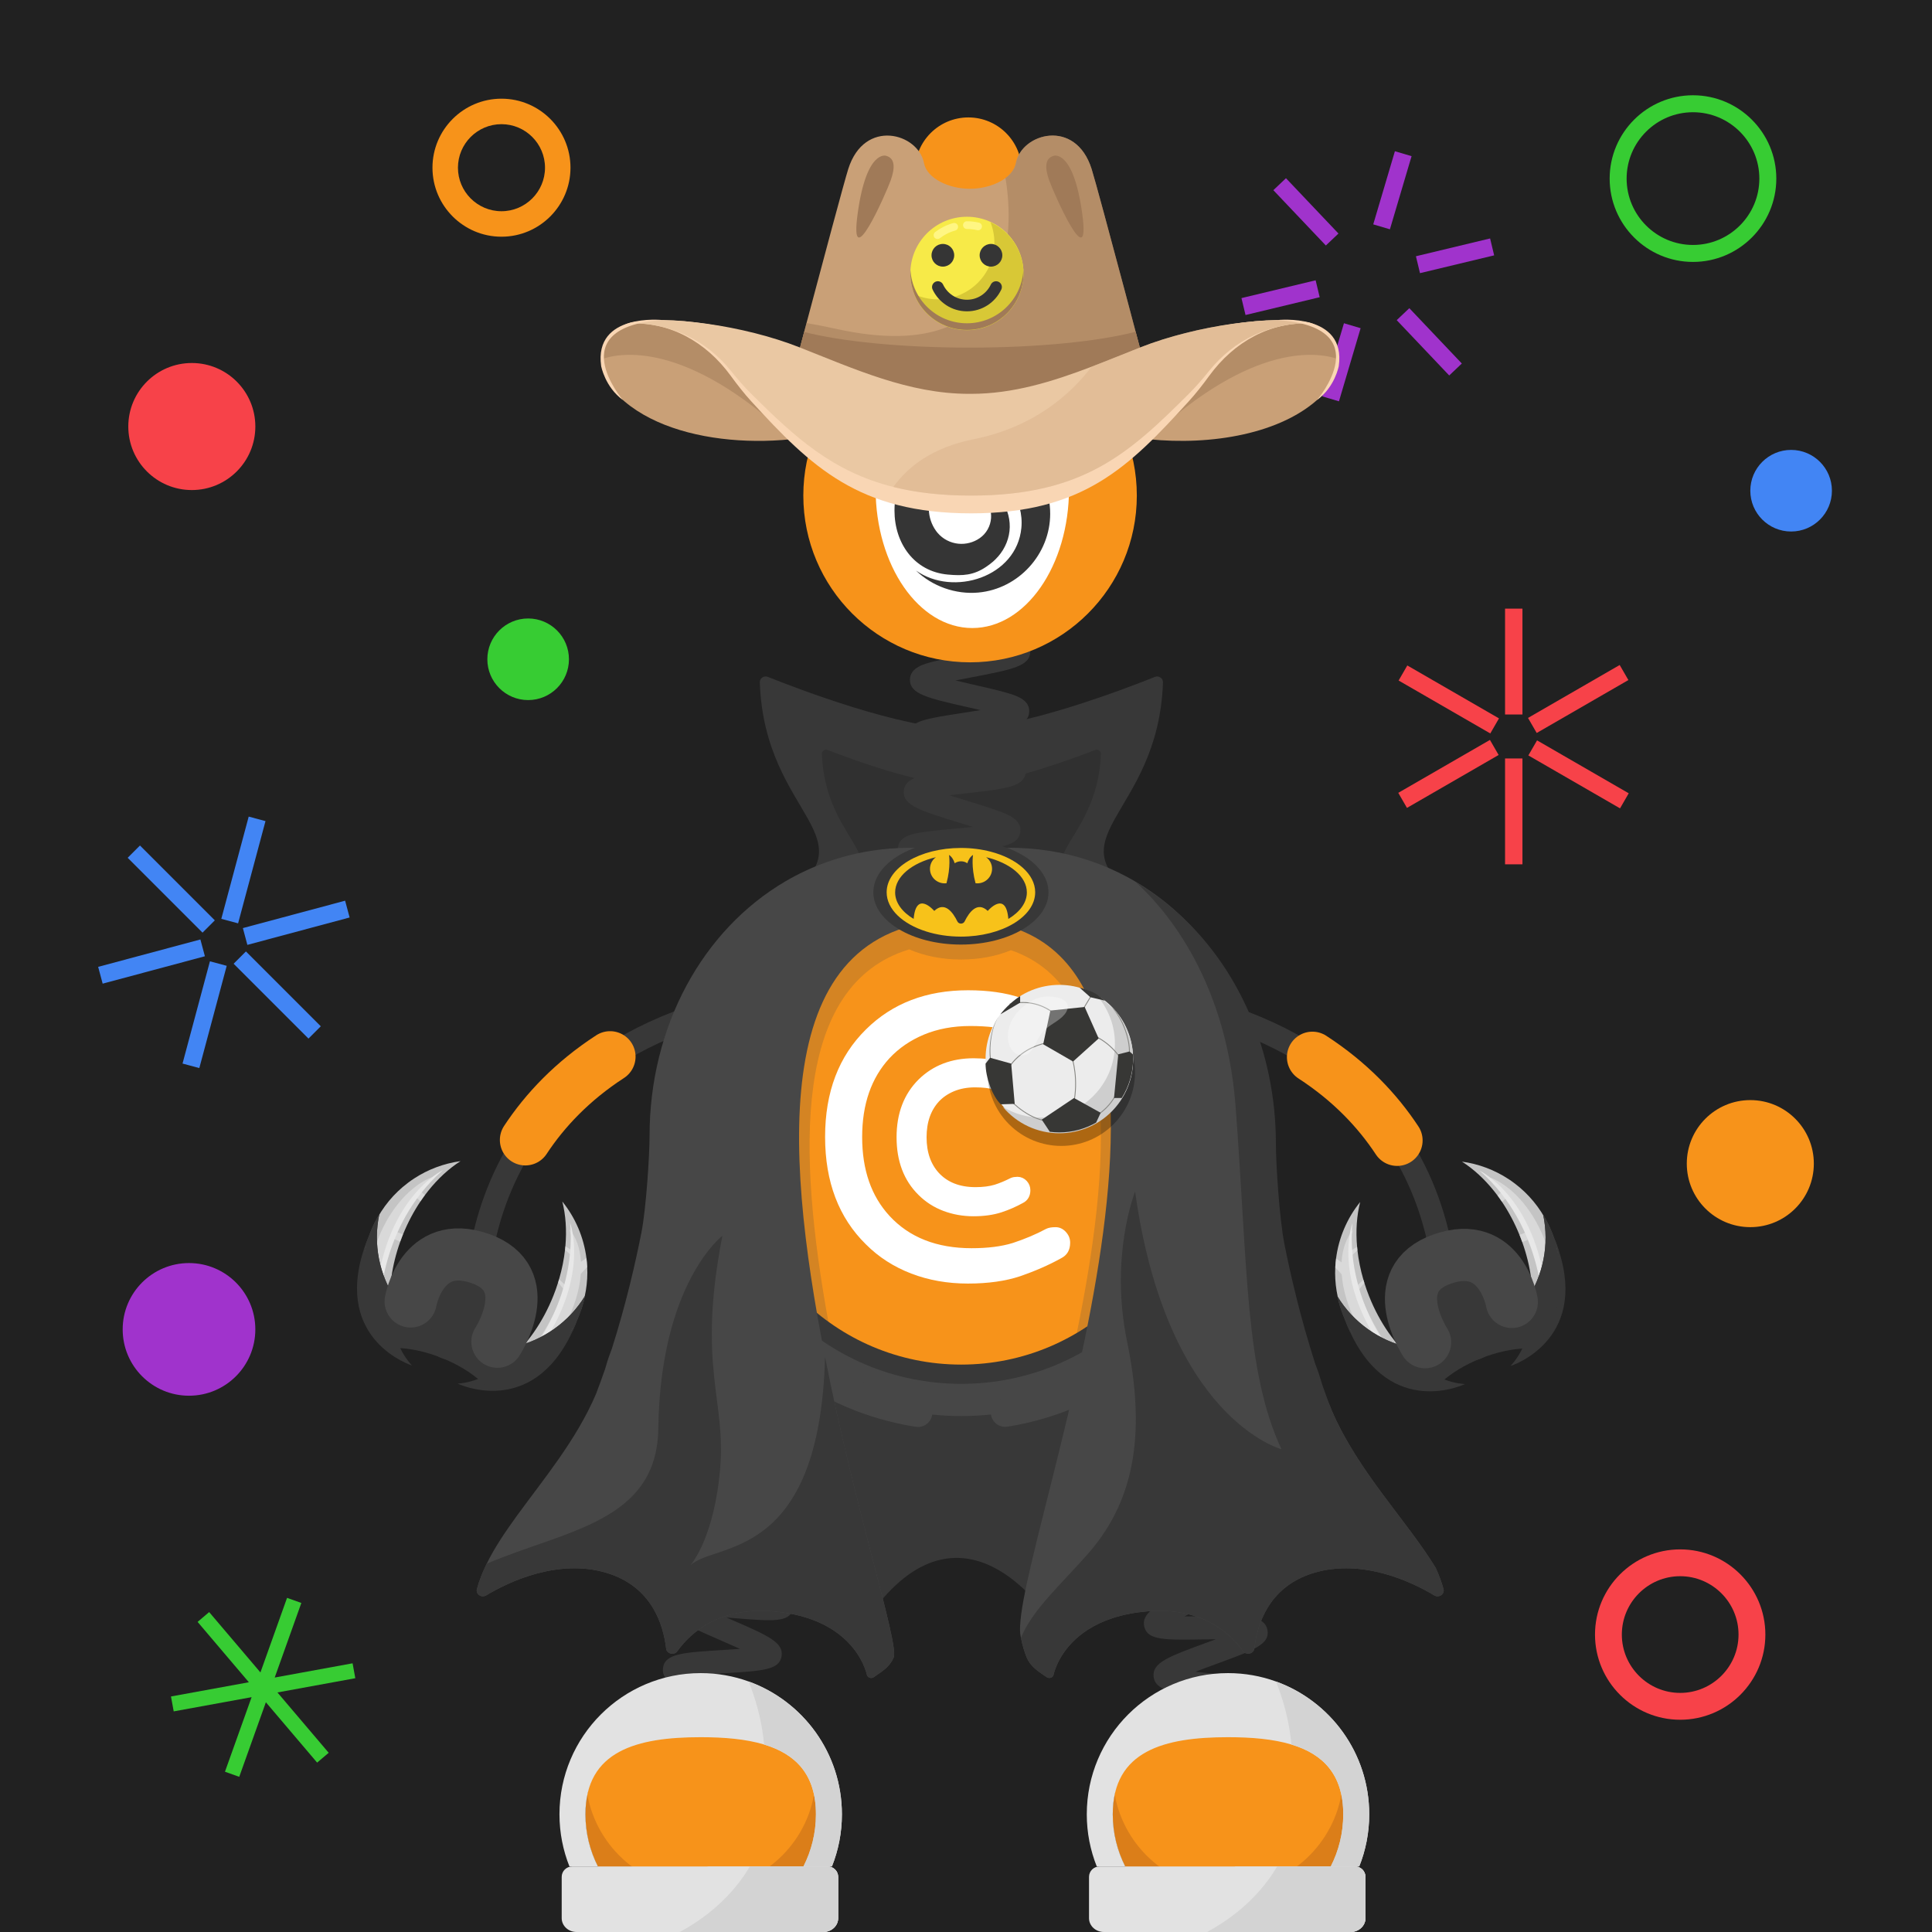 <svg width="1000" height="1000" viewBox="0 0 1000 1000" fill="none" xmlns="http://www.w3.org/2000/svg">
<g clip-path="url(#clip0_1817_18940)">
<rect width="1000" height="1000" fill="white"/>
<path d="M1000 0H0V1000H1000V0Z" fill="white"/>
<path d="M1000 0H0V1000H1000V0Z" fill="#212121"/>
<path d="M838.347 344.202L790.898 371.597L795.398 379.391L842.847 351.996L838.347 344.202Z" fill="#F74249"/>
<path d="M795.578 383.214L791.078 391.008L838.526 418.403L843.026 410.609L795.578 383.214Z" fill="#F74249"/>
<path d="M788.016 392.58H779.016V447.37H788.016V392.58Z" fill="#F74249"/>
<path d="M771.19 382.98L723.742 410.375L728.242 418.169L775.69 390.774L771.19 382.98Z" fill="#F74249"/>
<path d="M728.422 344.441L723.922 352.235L771.37 379.63L775.87 371.836L728.422 344.441Z" fill="#F74249"/>
<path d="M788.016 315.03H779.016V369.82H788.016V315.03Z" fill="#F74249"/>
<path d="M183.909 868.64L182.5 860.92L142.189 868.29L155.97 829.69L148.579 827.05L134.8 865.65L108.26 834.41L102.279 839.49L128.81 870.73L88.5 878.09L89.909 885.81L130.229 878.45L116.439 917.04L123.829 919.68L137.619 881.09L164.149 912.32L170.13 907.24L143.6 876.01L183.909 868.64Z" fill="#37CC33"/>
<path d="M128.727 422.671L114.547 475.593L123.24 477.922L137.42 425L128.727 422.671Z" fill="#4285F4"/>
<path d="M178.633 466.195L125.711 480.375L128.04 489.068L180.962 474.888L178.633 466.195Z" fill="#4285F4"/>
<path d="M127.294 492.466L120.93 498.829L159.672 537.572L166.036 531.208L127.294 492.466Z" fill="#4285F4"/>
<path d="M108.656 497.576L94.477 550.498L103.17 552.827L117.349 499.905L108.656 497.576Z" fill="#4285F4"/>
<path d="M103.726 486.264L50.805 500.444L53.134 509.137L106.056 494.958L103.726 486.264Z" fill="#4285F4"/>
<path d="M72.45 437.63L66.086 443.994L104.828 482.736L111.192 476.373L72.45 437.63Z" fill="#4285F4"/>
<path d="M99.287 253.65C117.446 253.65 132.167 238.929 132.167 220.77C132.167 202.611 117.446 187.89 99.287 187.89C81.128 187.89 66.406 202.611 66.406 220.77C66.406 238.929 81.128 253.65 99.287 253.65Z" fill="#F74249"/>
<path d="M927.08 275.11C938.744 275.11 948.2 265.654 948.2 253.99C948.2 242.326 938.744 232.87 927.08 232.87C915.416 232.87 905.961 242.326 905.961 253.99C905.961 265.654 915.416 275.11 927.08 275.11Z" fill="#4285F4"/>
<path d="M273.369 362.36C285.033 362.36 294.489 352.904 294.489 341.24C294.489 329.576 285.033 320.12 273.369 320.12C261.705 320.12 252.25 329.576 252.25 341.24C252.25 352.904 261.705 362.36 273.369 362.36Z" fill="#37CC33"/>
<path d="M905.959 635.17C924.118 635.17 938.839 620.449 938.839 602.29C938.839 584.131 924.118 569.41 905.959 569.41C887.8 569.41 873.078 584.131 873.078 602.29C873.078 620.449 887.8 635.17 905.959 635.17Z" fill="#F7931A"/>
<path d="M97.829 722.42C116.789 722.42 132.159 707.05 132.159 688.09C132.159 669.13 116.789 653.76 97.829 653.76C78.869 653.76 63.5 669.13 63.5 688.09C63.5 707.05 78.869 722.42 97.829 722.42Z" fill="#A033CC"/>
<path d="M876.287 135.57C852.507 135.57 833.156 116.22 833.156 92.44C833.156 68.66 852.507 49.31 876.287 49.31C900.067 49.31 919.417 68.66 919.417 92.44C919.407 116.23 900.067 135.57 876.287 135.57ZM876.287 58.09C857.347 58.09 841.937 73.5 841.937 92.44C841.937 111.38 857.347 126.79 876.287 126.79C895.227 126.79 910.637 111.38 910.637 92.44C910.637 73.5 895.227 58.09 876.287 58.09Z" fill="#37CC33"/>
<path d="M259.563 122.52C239.863 122.52 223.844 106.5 223.844 86.8C223.844 67.1 239.863 51.08 259.563 51.08C279.263 51.08 295.283 67.1 295.283 86.8C295.273 106.5 279.253 122.52 259.563 122.52ZM259.563 64.27C247.143 64.27 237.033 74.38 237.033 86.8C237.033 99.22 247.143 109.33 259.563 109.33C271.983 109.33 282.094 99.22 282.094 86.8C282.094 74.38 271.983 64.27 259.563 64.27Z" fill="#F7931A"/>
<path d="M869.66 890.14C845.35 890.14 825.57 870.36 825.57 846.05C825.57 821.74 845.35 801.96 869.66 801.96C893.97 801.96 913.751 821.74 913.751 846.05C913.751 870.36 893.98 890.14 869.66 890.14ZM869.66 815.84C853.01 815.84 839.461 829.39 839.461 846.04C839.461 862.69 853.01 876.24 869.66 876.24C886.31 876.24 899.86 862.69 899.86 846.04C899.86 829.39 886.31 815.84 869.66 815.84Z" fill="#F74249"/>
<path d="M771.273 123.419L732.883 132.634L734.983 141.385L773.373 132.171L771.273 123.419Z" fill="#A033CC"/>
<path d="M729.466 159.513L722.938 165.707L750.112 194.346L756.64 188.152L729.466 159.513Z" fill="#A033CC"/>
<path d="M695.626 167.313L684.414 205.166L693.043 207.722L704.255 169.869L695.626 167.313Z" fill="#A033CC"/>
<path d="M680.968 145.083L642.578 154.297L644.679 163.049L683.069 153.835L680.968 145.083Z" fill="#A033CC"/>
<path d="M665.615 92.24L659.086 98.435L686.26 127.074L692.789 120.879L665.615 92.24Z" fill="#A033CC"/>
<path d="M722.001 78.275L710.789 116.128L719.418 118.684L730.63 80.831L722.001 78.275Z" fill="#A033CC"/>
</g>
<defs>
<clipPath id="clip0_1817_18940">
<rect width="1000" height="1000" fill="white"/>
</clipPath>
</defs>



<!-- next -->
<path d="M601.955 353.15C602.025 351.03 599.765 349.56 597.715 350.38C582.195 356.6 528.515 377.19 497.615 377.25C466.715 377.19 413.035 356.6 397.515 350.38C395.465 349.56 393.205 351.03 393.275 353.15C395.685 423.81 453.865 432.95 403.375 466.85L497.615 465.36L591.855 466.85C541.365 432.95 599.545 423.8 601.955 353.15Z" fill="#383838"/>
<path d="M569.832 390.23C569.892 388.71 568.282 387.63 566.802 388.2C555.922 392.45 518.932 406.27 497.612 406.31C476.292 406.27 439.303 392.45 428.423 388.2C426.943 387.62 425.332 388.7 425.392 390.23C427.162 437.78 467.282 443.98 432.372 466.85L497.612 465.84L562.852 466.85C527.942 443.98 568.062 437.78 569.832 390.23Z" fill="#303030"/>
<path d="M541.123 835.53C541.123 835.53 497.994 769.91 450.554 835.53C382.994 829.51 364.773 710.66 364.773 592.74C364.773 510.57 419.493 441.59 485.523 441.59C486.963 441.59 488.414 441.63 489.844 441.7C553.774 444.62 602.464 512.37 602.464 592.75C602.464 601.51 602.873 610.18 603.583 618.74C604.093 624.98 604.763 631.16 605.533 637.28C619.333 746.09 541.123 835.53 541.123 835.53Z" fill="#383838"/>
<path d="M246.952 686.69C246.952 686.69 228.453 528.76 430.253 512.24" stroke="#383838" stroke-width="12.035" stroke-miterlimit="10"/>
<path d="M271.914 590.04C282.044 574.67 296.194 559.64 315.784 546.92" stroke="#F7931A" stroke-width="26.366" stroke-miterlimit="10" stroke-linecap="round"/>
<path fill-rule="evenodd" clip-rule="evenodd" d="M243.855 657.57C250.995 659.79 255.076 667.45 252.926 674.59L246.515 694.22C244.295 701.35 236.635 705.44 229.495 703.28C222.355 701.06 218.276 693.4 220.426 686.26L226.835 666.63C229.065 659.43 236.725 655.35 243.855 657.57Z" fill="#383838"/>
<path d="M302.845 670.71C302.845 670.71 299.744 677.08 294.854 684.68C289.214 693.47 281.185 703.9 272.845 708.04C265.005 711.94 255.945 713.96 248.885 715.02C241.935 716.07 236.914 716.17 236.914 716.17C236.914 716.17 274.974 734.56 296.114 689.54V689.53C297.274 687.08 298.374 684.44 299.414 681.59V681.58C300.654 678.24 301.795 674.63 302.845 670.71Z" fill="#383838"/>
<path d="M196.332 628.45C194.412 632.02 192.762 635.44 191.372 638.71C190.102 641.66 189.052 644.49 188.182 647.2C188.182 647.2 188.182 647.2 188.182 647.21C173.102 694.12 213.173 706.75 213.173 706.75C213.173 706.75 209.582 703.24 205.232 697.71C200.822 692.1 195.612 684.41 192.572 676.2C189.332 667.46 190.652 654.37 192.562 644.1C194.232 635.21 196.332 628.45 196.332 628.45Z" fill="#383838"/>
<path d="M189.804 673.33L202.083 678.44C201.123 667.44 202.724 655.04 207.184 642.63C207.534 641.63 207.914 640.63 208.314 639.62C208.404 639.39 208.494 639.17 208.594 638.95C211.114 632.71 214.184 626.98 217.644 621.83C218.164 621.06 218.694 620.31 219.214 619.58C219.464 619.25 219.704 618.92 219.944 618.59C220.494 617.86 221.044 617.13 221.614 616.42C226.694 610.03 232.404 604.8 238.364 601.01C229.774 602.18 221.534 605.27 214.304 610.01C213.164 610.75 212.064 611.53 210.984 612.36C203.934 617.7 198.014 624.73 193.924 633.13C193.344 634.3 192.804 635.5 192.304 636.73C192.224 636.91 192.154 637.1 192.074 637.29C187.334 649.23 186.814 661.79 189.804 673.33Z" fill="#C4C4C4"/>
<path d="M263.461 703.97L275.19 708.85C286.02 702.51 294.891 692.64 299.881 680.06C303.041 672.07 304.33 663.81 303.94 655.76C303.87 654.21 303.73 652.66 303.53 651.14C302.15 640.43 297.821 630.28 291.051 621.91C292.821 628.88 293.381 636.77 292.641 645.07C292.591 645.68 292.52 646.3 292.45 646.92C291.9 651.89 290.88 656.99 289.37 662.14C289.22 662.68 289.051 663.22 288.881 663.77C288.171 666.06 287.36 668.34 286.45 670.63C280.95 684.49 272.741 695.99 263.461 703.97Z" fill="#C4C4C4"/>
<path d="M189.805 673.33C193.255 686.71 201.415 698.7 213.175 706.74C206.895 699.92 203.084 689.95 202.084 678.44L189.805 673.33Z" fill="#383838"/>
<path d="M236.914 716.16C250.334 718.26 263.834 715.51 275.194 708.85L263.465 703.97C255.085 711.18 245.824 715.52 236.914 716.16Z" fill="#383838"/>
<path opacity="0.5" d="M294.625 636.17C298.255 640.32 300.295 646.25 300.695 653.13L303.546 651.14C303.746 652.67 303.875 654.22 303.945 655.77L300.625 659.38C299.995 667.66 297.285 676.84 292.415 685.71C284.195 700.7 271.965 710.97 260.695 713.71C268.645 707.68 277.195 697.41 284.205 684.62C287.385 678.81 289.956 673.02 291.896 667.49L288.875 663.77V663.76C289.045 663.22 289.215 662.67 289.365 662.13L292.655 665.21C294.405 659.78 295.525 654.66 295.985 650.08L292.445 646.91C292.515 646.29 292.586 645.68 292.636 645.06L296.186 647.27C296.386 642.86 295.865 639.06 294.625 636.17Z" fill="#EFEFEF"/>
<path opacity="0.5" d="M217.536 616.469L218.956 617.719L219.946 618.589C219.696 618.919 219.457 619.249 219.217 619.579C218.687 620.309 218.166 621.059 217.646 621.829L215.686 620.109L215.217 619.699C211.697 624.879 208.356 630.969 205.456 637.699L208.586 638.939C208.496 639.159 208.396 639.389 208.306 639.619C207.906 640.619 207.527 641.629 207.177 642.629L203.956 641.349C195.886 661.879 194.526 681.389 199.766 690.319C189.806 681.439 187.816 661.099 195.826 640.889C202.126 624.999 213.006 613.289 223.846 609.189C221.736 611.259 219.616 613.709 217.536 616.469Z" fill="#EFEFEF"/>
<path d="M229.238 605.67C229.238 605.67 197.888 620.56 194.328 674.7L196.509 677.66C196.519 677.66 196.138 634.66 229.238 605.67Z" fill="#E8E8E8"/>
<path d="M295.081 632.88C295.081 632.88 307.392 665.33 272.472 706.86L268.852 707.48C268.852 707.48 298.891 676.71 295.081 632.88Z" fill="#E8E8E8"/>
<path d="M196.332 628.45C194.642 631.23 193.142 634.18 191.912 637.3C191.722 637.77 191.552 638.24 191.372 638.71C190.562 640.92 189.952 643.16 189.352 645.37C183.902 665.42 188.822 685.51 202.802 697.72C203.582 697.69 204.402 697.68 205.222 697.7C212.042 697.83 220.172 699.5 228.472 702.79C236.762 706.08 243.823 710.43 248.883 715.02C249.493 715.58 250.083 716.14 250.633 716.7C269.743 716.75 286.942 705.65 296.352 687.73C297.402 685.72 298.502 683.72 299.412 681.58V681.57C299.612 681.11 299.802 680.65 299.982 680.18C301.222 677.06 302.152 673.89 302.832 670.7C294.532 684.33 281.162 693.63 266.222 697.08C259.842 693.76 256.673 685.83 256.673 685.83C256.833 685.86 249.642 695.82 233.642 689.74C219.022 684.18 219.552 671.1 219.552 671.1C219.552 671.1 213.003 674.68 204.793 672.6C196.363 659.88 193.042 644.01 196.332 628.45Z" fill="#383838"/>
<path d="M196.329 628.45C194.639 631.23 193.139 634.18 191.909 637.3C191.719 637.77 191.549 638.24 191.369 638.71C190.099 641.66 189.05 644.49 188.18 647.2C188.53 646.6 188.93 645.98 189.35 645.38C190.54 643.67 191.9 642.06 192.93 641.33C192.77 642.25 192.649 643.18 192.569 644.1C191.449 655.67 195.61 667.65 203.76 677.72C211.67 679.93 217.649 677.44 217.649 677.44C217.649 677.44 217.98 688.03 232.18 693.47C247.35 699.29 253.589 692.15 253.739 691.77C253.959 692.17 257.45 698.5 263.5 701.5C276.4 699.78 287.709 693.91 294.859 684.68C295.439 683.95 295.98 683.19 296.5 682.41C296.69 683.55 296.609 685.66 296.369 687.73C296.309 688.34 296.22 688.94 296.13 689.53C297.29 687.08 298.39 684.44 299.43 681.59V681.58C299.63 681.12 299.82 680.66 300 680.19C301.24 677.07 302.17 673.9 302.85 670.71C294.55 684.34 281.179 693.64 266.239 697.09C259.859 693.77 256.689 685.84 256.689 685.84C256.849 685.87 249.659 695.83 233.659 689.75C219.039 684.19 219.569 671.11 219.569 671.11C219.569 671.11 213.02 674.69 204.81 672.61C196.36 659.88 193.039 644.01 196.329 628.45Z" fill="#383838"/>
<path d="M212.562 673.631C212.562 673.631 218.223 640.841 248.503 651.391C278.783 661.941 257.452 694.47 257.452 694.47" stroke="#474747" stroke-width="27" stroke-miterlimit="10" stroke-linecap="round" stroke-linejoin="round"/>
<path d="M748.12 686.94C748.12 686.94 766.62 529.01 564.82 512.49" stroke="#383838" stroke-width="12.035" stroke-miterlimit="10"/>
<path d="M723.158 590.29C713.028 574.92 698.879 559.89 679.289 547.17" stroke="#F7931A" stroke-width="26.366" stroke-miterlimit="10" stroke-linecap="round"/>
<path fill-rule="evenodd" clip-rule="evenodd" d="M751.222 657.82C744.082 660.04 740.002 667.7 742.152 674.84L748.562 694.47C750.782 701.6 758.442 705.69 765.582 703.53C772.722 701.31 776.802 693.65 774.652 686.51L768.242 666.88C766.022 659.68 758.362 655.6 751.222 657.82Z" fill="#383838"/>
<path d="M692.242 670.96C692.242 670.96 695.342 677.33 700.232 684.93C705.872 693.72 713.902 704.15 722.242 708.29C730.082 712.19 739.142 714.21 746.202 715.27C753.152 716.32 758.173 716.42 758.173 716.42C758.173 716.42 720.113 734.81 698.973 689.79V689.78C697.813 687.32 696.713 684.69 695.673 681.84V681.83C694.433 678.49 693.282 674.88 692.242 670.96Z" fill="#383838"/>
<path d="M798.738 628.71C800.658 632.28 802.308 635.7 803.698 638.97C804.968 641.92 806.019 644.75 806.889 647.46C806.889 647.46 806.889 647.46 806.889 647.47C821.969 694.38 781.898 707.01 781.898 707.01C781.898 707.01 785.489 703.5 789.839 697.97C794.249 692.36 799.459 684.67 802.499 676.46C805.739 667.72 804.419 654.63 802.509 644.36C800.849 635.47 798.738 628.71 798.738 628.71Z" fill="#383838"/>
<path d="M805.271 673.58L792.99 678.69C793.95 667.69 792.351 655.29 787.891 642.88C787.541 641.88 787.161 640.88 786.761 639.87C786.671 639.64 786.58 639.42 786.48 639.2C783.96 632.96 780.891 627.23 777.431 622.08C776.911 621.31 776.38 620.56 775.86 619.83C775.61 619.5 775.371 619.17 775.131 618.84C774.581 618.11 774.031 617.38 773.461 616.67C768.381 610.28 762.671 605.05 756.711 601.26C765.301 602.43 773.541 605.52 780.771 610.26C781.911 611 783.011 611.78 784.091 612.61C791.141 617.95 797.06 624.98 801.15 633.38C801.73 634.55 802.271 635.75 802.771 636.98C802.851 637.16 802.921 637.35 803.001 637.54C807.741 649.48 808.261 662.04 805.271 673.58Z" fill="#C4C4C4"/>
<path d="M731.61 704.22L719.88 709.1C709.05 702.76 700.18 692.89 695.19 680.31C692.03 672.32 690.74 664.06 691.13 656.01C691.2 654.46 691.34 652.91 691.54 651.39C692.92 640.68 697.25 630.53 704.02 622.16C702.25 629.13 701.69 637.02 702.43 645.32C702.48 645.93 702.549 646.55 702.619 647.17C703.169 652.14 704.189 657.24 705.699 662.39C705.849 662.93 706.02 663.47 706.19 664.02C706.9 666.31 707.709 668.59 708.619 670.88C714.119 684.74 722.33 696.24 731.61 704.22Z" fill="#C4C4C4"/>
<path d="M805.276 673.58C801.826 686.96 793.666 698.95 781.906 706.99C788.186 700.17 791.996 690.2 792.996 678.69L805.276 673.58Z" fill="#383838"/>
<path d="M758.162 716.41C744.742 718.51 731.243 715.76 719.883 709.1L731.612 704.22C739.992 711.43 749.252 715.77 758.162 716.41Z" fill="#383838"/>
<path opacity="0.5" d="M700.461 636.42C696.831 640.57 694.791 646.5 694.391 653.38L691.541 651.39C691.341 652.92 691.211 654.47 691.141 656.02L694.461 659.63C695.091 667.91 697.801 677.09 702.671 685.96C710.891 700.95 723.121 711.22 734.391 713.96C726.441 707.93 717.891 697.66 710.881 684.87C707.701 679.06 705.13 673.27 703.19 667.74L706.211 664.02V664.01C706.041 663.47 705.871 662.92 705.721 662.38L702.431 665.46C700.681 660.03 699.561 654.91 699.101 650.33L702.641 647.16C702.571 646.54 702.5 645.93 702.45 645.31L698.9 647.52C698.7 643.11 699.211 639.32 700.461 636.42Z" fill="#EFEFEF"/>
<path opacity="0.5" d="M777.537 616.719L776.116 617.969L775.127 618.839C775.377 619.169 775.616 619.499 775.856 619.829C776.386 620.559 776.907 621.309 777.427 622.079L779.387 620.359L779.856 619.949C783.376 625.129 786.716 631.219 789.616 637.949L786.486 639.189C786.576 639.409 786.677 639.639 786.767 639.869C787.167 640.869 787.546 641.879 787.896 642.879L791.116 641.599C799.176 662.129 800.547 681.639 795.307 690.569C805.267 681.689 807.257 661.349 799.247 641.139C792.947 625.249 782.067 613.539 771.227 609.439C773.347 611.509 775.467 613.959 777.537 616.719Z" fill="#EFEFEF"/>
<path d="M765.828 605.92C765.828 605.92 797.178 620.81 800.738 674.95L798.559 677.91C798.559 677.91 798.928 634.91 765.828 605.92Z" fill="#E8E8E8"/>
<path d="M699.996 633.13C699.996 633.13 687.685 665.58 722.605 707.11L726.225 707.73C726.225 707.73 696.176 676.97 699.996 633.13Z" fill="#E8E8E8"/>
<path d="M798.742 628.71C800.432 631.49 801.932 634.44 803.162 637.56C803.352 638.03 803.532 638.5 803.702 638.97C804.512 641.18 805.123 643.42 805.723 645.63C811.173 665.68 806.252 685.77 792.272 697.98C791.492 697.95 790.673 697.94 789.853 697.96C783.033 698.09 774.903 699.76 766.603 703.05C758.313 706.34 751.252 710.69 746.192 715.28C745.582 715.84 744.992 716.4 744.442 716.96C725.332 717.01 708.133 705.91 698.723 687.99C697.673 685.98 696.572 683.98 695.662 681.84V681.83C695.462 681.37 695.273 680.91 695.093 680.44C693.853 677.32 692.922 674.15 692.242 670.96C700.542 684.59 713.913 693.89 728.853 697.34C735.233 694.02 738.402 686.09 738.402 686.09C738.242 686.12 745.433 696.08 761.433 690C776.053 684.44 775.522 671.36 775.522 671.36C775.522 671.36 782.072 674.94 790.282 672.86C798.712 660.13 802.032 644.26 798.742 628.71Z" fill="#383838"/>
<path d="M798.738 628.71C800.428 631.49 801.928 634.44 803.158 637.56C803.348 638.03 803.528 638.5 803.698 638.97C804.968 641.92 806.019 644.75 806.889 647.46C806.539 646.86 806.139 646.24 805.719 645.64C804.529 643.93 803.169 642.32 802.139 641.59C802.299 642.51 802.419 643.44 802.499 644.36C803.619 655.93 799.459 667.91 791.309 677.98C783.399 680.19 777.419 677.7 777.419 677.7C777.419 677.7 777.089 688.29 762.889 693.73C747.719 699.55 741.478 692.41 741.328 692.03C741.108 692.43 737.618 698.76 731.568 701.76C718.668 700.04 707.359 694.17 700.209 684.94C699.629 684.21 699.088 683.45 698.568 682.67C698.378 683.81 698.458 685.92 698.698 687.99C698.758 688.6 698.848 689.2 698.938 689.79C697.778 687.33 696.679 684.7 695.639 681.85V681.84C695.439 681.38 695.248 680.92 695.068 680.45C693.828 677.33 692.899 674.16 692.219 670.97C700.519 684.6 713.888 693.9 728.828 697.35C735.208 694.03 738.379 686.1 738.379 686.1C738.219 686.13 745.408 696.09 761.408 690.01C776.028 684.45 775.499 671.37 775.499 671.37C775.499 671.37 782.049 674.95 790.259 672.87C798.709 660.13 802.028 644.26 798.738 628.71Z" fill="#383838"/>
<path d="M782.518 673.881C782.518 673.881 776.858 641.091 746.578 651.641C716.308 662.191 737.628 694.72 737.628 694.72" stroke="#474747" stroke-width="27" stroke-miterlimit="10" stroke-linecap="round" stroke-linejoin="round"/>
<path d="M608.096 927.36C608.516 927.11 609.755 925.96 609.915 923.92L597.915 922.98C598.495 915.55 607.425 914.21 628.995 910.99C630.825 910.72 632.876 910.41 634.976 910.08C632.426 909.5 629.896 908.96 627.676 908.48C607.366 904.09 598.956 902.27 598.856 895.1C598.756 887.59 607.556 885.47 628.806 880.35C630.376 879.97 632.116 879.55 633.896 879.11C631.496 878.82 629.146 878.56 627.066 878.32C620.666 877.6 614.626 876.93 609.856 876.09C605.056 875.25 597.805 873.97 597.115 867.93C596.255 860.58 604.716 857.49 625.146 850.01C626.446 849.53 627.876 849.01 629.346 848.47C627.306 848.49 625.315 848.52 623.535 848.55C602.705 848.89 594.086 849.03 592.306 842.1C590.486 834.93 598.406 830.72 617.526 820.55C618.776 819.88 620.146 819.16 621.556 818.4C619.576 818.7 617.655 819 615.915 819.27C595.295 822.48 586.756 823.81 584.006 817.22C581.186 810.32 588.475 805.14 606.085 792.62C607.545 791.58 609.186 790.42 610.846 789.22C608.626 789.8 606.456 790.38 604.526 790.89C584.036 796.37 575.566 798.64 572.186 792.18C568.726 785.55 575.605 779.91 592.245 766.28C594.215 764.67 596.506 762.79 598.756 760.9C595.896 761.69 593.006 762.52 590.526 763.24C569.786 769.22 561.206 771.7 557.796 764.97C554.886 759.31 560.656 754.28 564.486 750.96C568.256 747.67 573.456 743.71 578.486 739.87C581.006 737.95 584.035 735.63 586.865 733.4C583.445 734.01 579.876 734.71 576.886 735.3C570.576 736.54 564.055 737.82 558.995 738.47C553.885 739.13 546.166 740.12 543.856 734.06C541.566 728.06 547.896 723.83 552.096 721.02C556.186 718.29 561.786 715.04 567.196 711.91C570.226 710.15 573.926 708.01 577.296 705.96C573.716 706.05 569.916 706.22 566.766 706.36C545.336 707.31 535.556 707.74 533.946 700.11C532.606 693.86 539.496 690.68 544.046 688.58C548.466 686.54 554.196 684.33 560.256 681.99C563.516 680.73 567.496 679.19 571.146 677.69C567.736 677.27 564.125 676.88 561.125 676.56C539.685 674.27 529.905 673.22 529.405 665.44C528.985 657.99 537.445 656 557.865 651.19C565.845 649.31 577.916 646.47 580.276 644.81C579.886 645.09 578.766 646.32 578.766 648.33H590.816C590.816 655.8 581.986 657.88 560.636 662.91C559.296 663.23 557.826 663.57 556.316 663.93C558.456 664.17 560.545 664.39 562.415 664.6C568.805 665.28 574.845 665.93 579.615 666.74C584.405 667.55 591.636 668.79 592.396 674.78C593.346 682.11 584.936 685.36 564.596 693.21C563.516 693.63 562.346 694.08 561.146 694.55C562.936 694.48 564.666 694.4 566.236 694.33C587.056 693.41 595.675 693.03 597.655 699.93C599.745 706.95 591.985 711.45 573.245 722.32C572.095 722.99 570.846 723.71 569.546 724.47C571.316 724.13 573.035 723.79 574.585 723.49C595.265 719.43 603.826 717.75 606.856 724.3C609.896 731.06 602.846 736.45 585.796 749.45C584.126 750.72 582.235 752.17 580.325 753.65C582.735 752.98 585.116 752.29 587.196 751.69C607.776 745.76 616.286 743.3 619.766 749.86C623.266 756.45 616.415 762.06 599.875 775.61C597.695 777.39 595.125 779.5 592.655 781.59C595.695 780.82 598.786 779.99 601.426 779.29C607.626 777.63 614.026 775.92 619.026 774.92C624.056 773.92 631.656 772.4 634.396 778.22C637.166 783.93 631.245 788.74 627.325 791.93C623.485 795.05 618.195 798.81 613.075 802.45C610.395 804.36 607.146 806.67 604.146 808.89C607.546 808.42 611.115 807.86 614.085 807.4C620.495 806.4 627.116 805.37 632.266 804.92C637.446 804.46 645.275 803.77 647.325 809.99C649.345 816.04 642.876 820.02 638.596 822.66C634.416 825.24 628.706 828.27 623.196 831.21C620.166 832.82 616.485 834.78 613.115 836.66C616.595 836.65 620.295 836.6 623.365 836.55C629.865 836.44 636.596 836.34 641.776 836.6C646.986 836.86 654.855 837.26 656.035 843.7C657.385 851.07 649.166 854.08 629.306 861.35C626.156 862.5 622.346 863.9 618.796 865.28C622.086 865.7 625.536 866.09 628.426 866.41C649.856 868.81 659.636 869.91 660.136 877.66C660.546 885.13 652.086 887.16 631.646 892.09C628.466 892.86 624.626 893.78 621.026 894.72C624.186 895.45 627.476 896.16 630.236 896.76C651.256 901.3 660.856 903.37 660.556 911.13C660.346 918.52 651.696 919.81 630.796 922.93C622.726 924.1 610.566 925.92 608.096 927.36Z" fill="#383838"/>
<path d="M505.251 627.51C502.741 621.58 508.98 616.81 513.11 613.65C517.26 610.48 522.88 606.73 528.32 603.11C530.27 601.81 532.521 600.31 534.761 598.79C531.611 599.33 528.401 599.93 525.671 600.44C519.551 601.58 513.231 602.76 508.381 603.35C503.451 603.96 495.991 604.87 493.711 599.07C490.931 591.93 498.69 587.01 517.43 575.14C519.45 573.86 521.79 572.38 524.1 570.88C520.78 571.35 517.381 571.87 514.501 572.32C508.101 573.31 502.051 574.25 497.211 574.7C492.271 575.16 484.79 575.85 482.73 569.94C480.57 563.87 487.16 559.45 491.52 556.53C495.91 553.59 501.811 550.17 507.511 546.87C509.651 545.63 512.16 544.18 514.61 542.72C511.07 543.02 507.41 543.39 504.32 543.7C497.91 544.35 491.85 544.96 487.03 545.15C482.08 545.35 474.6 545.64 472.89 539.6C470.71 532.08 479.74 527.71 499.52 518.13C501.91 516.97 504.731 515.61 507.471 514.24C503.601 514.16 499.48 514.16 496.08 514.15C489.65 514.14 483.581 514.14 478.791 513.84C473.831 513.53 466.351 513.07 465.341 506.82C464.031 499.05 473.511 495.95 494.291 489.15C497.071 488.24 500.4 487.15 503.56 486.06C499.82 485.37 495.811 484.72 492.501 484.17C486.271 483.15 479.841 482.09 475.001 480.98C470.031 479.84 462.52 478.11 462.61 471.63C462.61 465.24 470.151 463.56 475.131 462.46C480.011 461.38 486.491 460.36 492.751 459.39C495.711 458.93 499.23 458.38 502.6 457.8C499.62 456.88 496.561 455.98 493.961 455.22C487.701 453.38 481.231 451.48 476.341 449.7C471.461 447.91 464.071 445.21 464.751 438.79C465.371 432.63 472.75 431.5 477.64 430.74C482.44 430 488.521 429.45 494.961 428.86C497.571 428.62 500.6 428.34 503.61 428.03C501.4 427.34 499.221 426.67 497.301 426.08C475.961 419.53 467.121 416.82 467.801 409.23C468.421 403.1 475.671 401.85 480.471 401.01C485.191 400.19 491.21 399.52 497.57 398.81C500.1 398.53 503.02 398.2 505.93 397.85C503.82 397.27 501.74 396.71 499.9 396.22C478.45 390.46 469.571 388.07 469.961 380.49C470.311 374.33 477.57 372.77 482.37 371.73C487.11 370.71 493.14 369.79 499.53 368.81C501.95 368.44 504.73 368.02 507.52 367.56C505.38 367.06 503.27 366.58 501.4 366.16C479.81 361.26 470.88 359.23 470.98 351.68C471.15 345.48 478.35 343.64 483.11 342.42C487.84 341.21 494.14 340.01 500.23 338.84C508.3 337.3 520.491 334.97 522.921 333.42C522.481 333.7 521.23 334.98 521.23 337.13H533.27C533.27 344.78 524.26 346.5 502.49 350.66C500.09 351.12 497.311 351.65 494.551 352.21C497.831 353 501.21 353.77 504.07 354.42C510.38 355.85 516.341 357.21 521.001 358.57C525.741 359.96 532.91 362.05 532.73 368.25C532.43 375.96 523.33 377.35 501.35 380.71C498.95 381.08 496.16 381.5 493.4 381.95C496.71 382.89 500.14 383.81 503.03 384.59C509.26 386.26 515.141 387.84 519.721 389.38C524.391 390.95 531.461 393.32 531.011 399.52C530.511 406.02 522.681 407.42 517.511 408.34C512.281 409.28 505.48 410.04 498.9 410.77C496.63 411.02 494.02 411.31 491.4 411.63C494.64 412.68 497.99 413.71 500.83 414.58C506.96 416.46 512.75 418.24 517.24 419.92C521.83 421.64 528.761 424.24 528.131 430.37C527.341 437.99 518.181 438.82 496.051 440.85C494.141 441.02 491.991 441.22 489.791 441.44C492.421 442.24 495.051 443.01 497.341 443.68C503.311 445.43 509.47 447.24 514.08 448.91C518.72 450.59 525.721 453.12 525.291 459.23C524.801 466.57 515.96 467.95 494.6 471.29C493.58 471.45 492.48 471.62 491.35 471.8C492.43 471.98 493.46 472.15 494.44 472.31C515.75 475.81 524.57 477.25 525.15 484.52C525.65 491.56 518.13 494.02 498.02 500.6C496.58 501.07 495 501.59 493.37 502.13C494.31 502.13 495.231 502.13 496.091 502.13C518.311 502.16 527.5 502.17 529.23 509.45C530.88 516.34 523.77 519.78 504.77 528.98C502.73 529.97 500.42 531.09 498.08 532.24C499.85 532.07 501.57 531.9 503.12 531.74C525.23 529.51 534.381 528.58 536.711 535.78C538.641 541.56 532.461 545.66 528.381 548.36C524.361 551.02 519.111 554.07 513.541 557.29C511.421 558.52 508.99 559.93 506.56 561.36C508.7 561.04 510.79 560.72 512.65 560.43C534.56 557.04 543.62 555.63 546.28 562.72C548.46 568.47 542.42 572.84 538.43 575.73C534.49 578.58 529.33 581.85 523.86 585.31C521.71 586.67 519.23 588.24 516.77 589.84C519.12 589.42 521.431 588.99 523.461 588.61C545.141 584.57 554.111 582.9 556.961 589.9C559.311 595.64 553.35 600.17 549.4 603.16C545.51 606.12 540.16 609.68 534.98 613.12C528.16 617.66 517.851 624.53 516.211 626.89C516.511 626.46 517.16 624.79 516.33 622.81L505.251 627.51Z" fill="#383838"/>
<path d="M353.055 930.65C353.595 930.26 354.664 928.8 354.524 926.79L342.515 927.6C342.085 921.25 349.314 918.84 354.104 917.24C358.844 915.66 365.105 914.02 371.145 912.43C373.475 911.82 376.205 911.1 378.885 910.37C375.705 909.72 372.415 909.1 369.635 908.58C349.675 904.82 341.414 903.27 341.414 895.98C341.414 888.31 350.774 886.68 371.274 883.09C373.734 882.66 376.614 882.15 379.444 881.63C376.234 880.64 372.884 879.67 370.064 878.86C350.504 873.19 342.405 870.85 343.145 863.55C343.975 855.89 353.444 855.31 374.194 854.04C376.844 853.88 379.975 853.69 383.015 853.46C379.805 852 376.404 850.52 373.564 849.29C367.834 846.8 362.424 844.45 358.244 842.32C354.154 840.23 347.314 836.73 348.874 830.58C350.714 823.11 360.195 823.87 380.965 825.54C383.655 825.76 386.845 826.01 389.935 826.22C386.965 824.29 383.794 822.31 381.164 820.67C376.074 817.5 370.814 814.22 366.984 811.47C363.234 808.79 356.955 804.29 359.435 798.43C362.295 791.38 371.524 793.47 391.744 798.06C394.214 798.62 397.125 799.28 399.975 799.89C397.505 797.84 394.935 795.77 392.755 794.02C388.045 790.22 383.165 786.3 379.645 783.07C376.015 779.74 370.534 774.72 373.574 769.18C377.154 762.73 385.364 765.29 405.194 771.46C407.194 772.08 409.464 772.79 411.774 773.49C409.964 771.94 408.154 770.43 406.574 769.1C390.684 755.75 384.105 750.22 387.545 743.75C390.875 737.4 399.064 739.58 418.874 744.83C420.134 745.16 421.494 745.53 422.914 745.9C421.904 745.21 420.934 744.54 420.034 743.92C402.824 732.11 395.705 727.23 398.255 720.45C400.685 713.86 408.934 714.86 428.874 717.28C429.954 717.41 431.105 717.55 432.295 717.69C431.675 717.4 431.074 717.11 430.494 716.84C411.984 708.11 403.534 704.13 404.994 696.95C406.414 690.07 414.685 689.73 434.675 688.92C436.015 688.87 437.475 688.81 438.975 688.74C438.085 688.47 437.224 688.21 436.404 687.97C416.144 681.89 407.755 679.38 408.145 672.05C408.555 664.97 416.735 663.54 436.515 660.08C444.205 658.73 455.824 656.7 458.194 655.26C457.614 655.61 456.425 657 456.425 659.04H468.465C468.465 666.71 459.105 668.34 438.595 671.93C436.055 672.38 433.044 672.9 430.124 673.45C433.444 674.51 436.944 675.56 439.864 676.43C445.824 678.22 451.465 679.91 455.845 681.53C460.145 683.12 467.335 685.78 466.505 692.06C465.585 699.69 456.054 700.08 435.154 700.93C432.414 701.04 429.164 701.18 426.034 701.35C429.274 702.95 432.744 704.59 435.624 705.95C441.024 708.5 446.615 711.13 450.725 713.4C454.745 715.62 461.464 719.33 459.734 725.42C457.554 732.88 448.115 731.73 427.425 729.22C424.745 728.89 421.564 728.51 418.484 728.18C421.314 730.19 424.335 732.26 426.845 733.99C431.815 737.4 436.964 740.93 440.704 743.87C444.564 746.9 450.405 751.48 447.795 757.22C445.055 763.06 437.644 761.6 432.734 760.63C427.924 759.68 421.755 758.05 415.795 756.46C413.405 755.83 410.604 755.08 407.834 754.38C410.064 756.3 412.364 758.24 414.324 759.88C418.994 763.8 423.824 767.86 427.324 771.21C430.884 774.62 436.275 779.77 433.225 785.26C429.655 791.68 421.444 789.13 401.624 782.95C399.934 782.42 398.054 781.84 396.114 781.25C397.584 782.45 399.024 783.61 400.314 784.65C416.574 797.74 423.294 803.16 420.114 809.73C416.974 816.12 408.805 814.27 389.095 809.81C387.825 809.52 386.435 809.21 385.005 808.89C385.885 809.44 386.734 809.97 387.534 810.47C405.354 821.59 412.734 826.19 410.494 833.11C408.254 839.82 399.985 839.16 380.015 837.55C378.765 837.45 377.405 837.34 376.005 837.23C376.825 837.59 377.624 837.93 378.374 838.26C397.764 846.68 405.785 850.16 404.515 857.39C403.285 864.33 394.994 864.84 374.944 866.06C373.464 866.15 371.844 866.25 370.164 866.36C371.304 866.69 372.405 867.01 373.425 867.31C393.725 873.19 402.134 875.62 401.744 882.99C401.334 890.07 393.144 891.5 373.364 894.96C371.614 895.27 369.655 895.61 367.645 895.97C369.125 896.25 370.564 896.52 371.874 896.77C392.694 900.69 401.314 902.31 401.604 909.7C401.914 916.83 393.805 918.96 374.215 924.09C366.675 926.05 355.295 929.03 353.055 930.65Z" fill="#383838"/>
<path d="M497.534 732.95C577.094 732.95 641.584 668.46 641.584 588.9C641.584 509.34 577.094 444.85 497.534 444.85C417.974 444.85 353.484 509.34 353.484 588.9C353.484 668.45 417.984 732.95 497.534 732.95Z" fill="#474747"/>
<path d="M497.53 716.28C567.89 716.28 624.921 659.25 624.921 588.89C624.921 518.54 567.89 461.5 497.53 461.5C427.18 461.5 370.141 518.53 370.141 588.89C370.151 659.25 427.18 716.28 497.53 716.28Z" fill="#383838"/>
<path d="M599.392 690.74C655.642 634.48 655.642 543.28 599.392 487.02C543.142 430.77 451.932 430.77 395.672 487.02C339.422 543.28 339.422 634.48 395.672 690.74C451.932 746.99 543.142 746.99 599.392 690.74Z" stroke="#474747" stroke-width="14.819" stroke-miterlimit="10" stroke-linecap="round" stroke-dasharray="45.27 45.27"/>
<path d="M614.951 588.85C614.951 653.72 562.361 706.31 497.491 706.31C432.621 706.31 380.031 653.72 380.031 588.85C380.031 538.91 411.201 496.24 455.161 479.26C468.291 474.17 482.571 471.39 497.491 471.39C512.411 471.39 526.691 474.17 539.821 479.26C583.781 496.24 614.951 538.91 614.951 588.85Z" fill="#F7931A"/>
<path opacity="0.2" d="M525.069 474.66C524.869 474.61 524.67 474.56 524.47 474.51C523.86 474.37 523.25 474.23 522.64 474.1C522.33 474.03 522.02 473.96 521.71 473.9C521.15 473.78 520.58 473.67 520.02 473.56C519.66 473.49 519.3 473.42 518.93 473.35C518.39 473.25 517.85 473.16 517.31 473.06C516.92 472.99 516.53 472.93 516.13 472.87C515.6 472.79 515.07 472.7 514.55 472.63C514.14 472.57 513.739 472.51 513.329 472.46C512.809 472.39 512.28 472.32 511.75 472.26C511.33 472.21 510.92 472.16 510.5 472.12C509.98 472.06 509.45 472.01 508.92 471.95C508.5 471.91 508.079 471.87 507.659 471.84C507.129 471.79 506.599 471.75 506.069 471.71C505.649 471.68 505.239 471.66 504.819 471.63C504.279 471.6 503.739 471.56 503.189 471.54C502.789 471.52 502.4 471.51 502 471.49C501.43 471.47 500.87 471.44 500.3 471.43C500 471.42 499.699 471.42 499.399 471.42C498.759 471.41 498.12 471.4 497.47 471.4C496.84 471.4 496.21 471.41 495.59 471.42C495.27 471.43 494.96 471.42 494.64 471.43C494.09 471.44 493.54 471.47 493 471.49C492.58 471.51 492.16 471.52 491.75 471.54C491.23 471.57 490.71 471.6 490.18 471.63C489.74 471.66 489.299 471.68 488.859 471.71C488.349 471.75 487.85 471.79 487.34 471.83C486.89 471.87 486.45 471.91 486 471.95C485.5 472 485 472.05 484.5 472.11C484.05 472.16 483.609 472.21 483.159 472.26C482.659 472.32 482.17 472.39 481.67 472.45C481.23 472.51 480.79 472.57 480.34 472.64C479.84 472.71 479.349 472.79 478.859 472.87C478.429 472.94 477.99 473.01 477.56 473.09C477.06 473.17 476.559 473.26 476.069 473.35C475.649 473.43 475.239 473.51 474.829 473.59C474.319 473.69 473.8 473.79 473.29 473.9C472.91 473.98 472.539 474.06 472.159 474.15C471.619 474.27 471.069 474.39 470.529 474.52C470.229 474.59 469.94 474.67 469.64 474.74C469.02 474.89 468.4 475.04 467.79 475.2C467.71 475.22 467.64 475.24 467.56 475.26C417.17 488.49 380 534.34 380 588.87C380 628.09 399.22 662.81 428.75 684.14C412.97 596.88 409.88 509.89 470.63 491.39C478.14 494.69 487.42 496.64 497.46 496.64C507.06 496.64 515.96 494.86 523.29 491.82C582.24 512.09 574.679 605.38 557.359 689.92C591.819 669.45 614.92 631.86 614.92 588.87C614.95 533.48 576.639 487.07 525.069 474.66Z" fill="#474747"/>
<path fill-rule="evenodd" clip-rule="evenodd" d="M541.601 636C542.761 635.46 544.32 635.18 546.36 635.18C548.4 635.18 550.171 636 551.671 637.63C553.171 639.26 553.91 641.1 553.91 643.21C553.91 647.02 552.35 649.67 549.28 651.24C542.68 654.91 535.541 657.97 528.061 660.56C520.511 663.08 511.46 664.37 500.99 664.37C490.52 664.37 480.721 662.67 471.681 659.2C462.641 655.73 454.811 650.7 448.221 644.1C434.141 630.29 427.07 611.73 427.07 588.46C427.07 565.2 434.141 546.7 448.221 532.83C461.891 519.29 479.51 512.56 501.07 512.56C511.48 512.56 520.451 513.85 528.001 516.37C535.551 518.89 541.331 521.27 545.341 523.44C549.351 525.62 551.8 527.39 552.62 528.75C553.44 530.11 553.91 531.81 553.91 533.85C553.91 535.89 553.161 537.73 551.671 539.36C550.171 540.99 548.41 541.81 546.36 541.81C544.32 541.81 542.761 541.54 541.601 540.99C535.961 538 530.171 535.62 524.261 533.78C518.341 531.94 511 531.06 502.16 531.06C493.32 531.06 485.361 532.56 478.291 535.48C471.151 538.47 465.23 542.55 460.4 547.72C450.95 557.99 446.251 571.59 446.251 588.53C446.251 605.47 450.94 619.07 460.4 629.34C470.67 640.49 484.89 646.07 502.91 646.07C511.21 646.07 518.351 645.19 524.271 643.35C530.251 641.37 536.031 638.99 541.601 636Z" fill="white"/>
<path fill-rule="evenodd" clip-rule="evenodd" d="M524.26 612.459C524.8 612.189 525.62 612.049 526.64 612.049C527.66 612.049 528.54 612.459 529.29 613.269C530.04 614.089 530.38 615.039 530.38 616.059C530.38 617.959 529.629 619.329 528.069 620.069C524.739 621.909 521.2 623.469 517.46 624.699C513.72 625.919 509.16 626.599 503.93 626.599C498.69 626.599 493.8 625.709 489.31 624.009C484.82 622.309 480.88 619.789 477.54 616.459C470.47 609.519 467 600.269 467 588.639C467 577.009 470.54 567.759 477.54 560.819C484.41 554.089 493.18 550.689 504 550.689C509.24 550.689 513.73 551.299 517.47 552.599C521.21 553.889 524.139 555.049 526.109 556.139C528.149 557.229 529.309 558.109 529.779 558.789C530.189 559.469 530.39 560.289 530.39 561.309C530.39 562.329 530.05 563.209 529.3 564.029C528.55 564.849 527.669 565.249 526.649 565.249C525.629 565.249 524.81 565.109 524.27 564.839C521.48 563.339 518.56 562.189 515.63 561.239C512.71 560.289 508.959 559.879 504.609 559.879C500.259 559.879 496.24 560.629 492.64 562.119C489.1 563.619 486.109 565.659 483.729 568.239C479.039 573.409 476.659 580.209 476.659 588.639C476.659 597.069 479.039 603.869 483.729 609.039C488.899 614.619 495.969 617.399 504.949 617.399C509.099 617.399 512.64 616.929 515.63 616.039C518.55 615.119 521.47 613.889 524.26 612.459Z" fill="white" stroke="white" stroke-width="5.873"/>
<path d="M747.1 824.19C746.98 824.51 746.811 824.8 746.591 825.06C745.651 826.2 743.85 826.69 742.32 825.75C730.72 818.74 705.081 806.58 680.041 814.12C667.901 817.77 660.44 824.84 655.87 832.57C652.11 838.91 650.31 845.71 649.48 851.42C649.48 851.44 649.481 851.46 649.471 851.48C649.381 852.09 649.3 852.69 649.23 853.28C649.2 853.52 649.15 853.74 649.07 853.95C649.04 854.03 649.011 854.1 648.971 854.17C648.041 856.23 644.89 856.7 643.41 854.65C636.29 844.74 621.38 831.54 593.28 834.09C566.79 836.49 554.7 848.57 549.33 857.39C549.29 857.45 549.261 857.51 549.221 857.58C548.021 859.57 547.17 861.4 546.57 862.9C545.69 865.13 545.36 866.63 545.31 866.91C545.3 866.94 545.301 866.96 545.301 866.96V866.91C545.301 866.92 545.291 866.94 545.291 866.95C545.121 867.55 544.681 868.01 544.141 868.28H544.131C543.411 868.63 542.491 868.62 541.751 868.09C538.171 865.57 533.571 863.04 531.431 857.91C530.201 854.96 529.21 851.58 528.44 847.76C528.37 847.4 528.3 847.04 528.23 846.68C527.97 845.31 527.901 843.53 528.011 841.39C530.671 785.27 650.351 476.14 497.001 476.14C398.391 476.14 405.411 591.98 427.041 702.34C442.401 780.7 465.131 849.98 462.631 857.75C462.611 857.8 462.59 857.86 462.57 857.91C461.82 859.72 460.761 861.21 459.541 862.48C457.321 864.82 454.581 866.46 452.261 868.09C450.941 869.02 449.081 868.35 448.711 866.91L448.7 866.96C448.7 866.96 448.261 864.53 446.591 860.98C442.501 852.28 431.051 836.84 400.721 834.09C372.631 831.54 357.71 844.74 350.6 854.65C348.93 856.97 345.1 856.06 344.78 853.28C343.31 840.59 337.171 821.1 313.971 814.12C288.931 806.58 263.29 818.74 251.69 825.75C249.23 827.24 246.12 825.13 246.85 822.47C248.05 818.07 249.78 813.72 251.91 809.38C255.94 801.17 261.42 793 267.49 784.63C281.27 765.66 298.16 745.63 308.44 721.63C310.08 717.39 311.63 713.13 313.1 708.89C313.3 708.23 313.51 707.58 313.7 706.92C314.54 703.95 315.56 700.96 316.74 697.95C324.11 674.77 329.03 653.07 331.98 638.07C334.48 625.42 336.211 597.8 336.211 587.94C336.211 531.46 363.44 481.44 406.53 456.18C413.22 452.27 420.291 448.94 427.711 446.29C448.451 438.85 471.861 436.63 497.001 441.13C529.301 435.35 558.74 440.66 583.35 453.87C584.93 454.72 586.49 455.6 588.03 456.52C594.89 460.59 601.341 465.28 607.341 470.53C607.771 470.91 608.201 471.28 608.631 471.67C639.281 499.19 657.791 541.37 657.791 587.94C657.791 597.8 659.53 625.42 662.02 638.07C664.97 653.07 669.89 674.77 677.27 697.95C678.44 700.96 679.46 703.95 680.31 706.92C680.49 707.58 680.71 708.23 680.91 708.89C682.38 713.13 683.93 717.39 685.57 721.63C686.52 723.85 687.531 726.04 688.591 728.19C688.831 728.84 689.08 729.48 689.33 730.13C703.04 761.87 728.061 786.87 743.091 811.49C743.091 811.49 743.09 811.5 743.1 811.51C744.771 815.14 746.14 818.79 747.15 822.47C747.32 823.09 747.28 823.67 747.1 824.19Z" fill="#474747"/>
<path d="M747.105 824.19C746.985 824.51 746.816 824.8 746.596 825.06C745.656 826.2 743.855 826.69 742.325 825.75C730.725 818.74 705.086 806.58 680.046 814.12C667.906 817.77 660.445 824.84 655.875 832.57C652.115 838.91 650.315 845.71 649.485 851.42C649.485 851.44 649.486 851.46 649.476 851.48C649.386 852.09 649.305 852.69 649.235 853.28C649.205 853.52 649.155 853.74 649.075 853.95C649.045 854.03 649.016 854.1 648.976 854.17C648.046 856.23 644.895 856.7 643.415 854.65C636.295 844.74 621.385 831.54 593.285 834.09C566.795 836.49 554.705 848.57 549.335 857.39C549.295 857.45 549.266 857.51 549.226 857.58C548.026 859.57 547.175 861.4 546.575 862.9C545.695 865.13 545.365 866.63 545.315 866.91C545.305 866.94 545.306 866.96 545.306 866.96V866.91C545.306 866.92 545.296 866.94 545.296 866.95C545.126 867.55 544.686 868.01 544.146 868.28H544.136C543.416 868.63 542.496 868.62 541.756 868.09C538.176 865.57 533.576 863.04 531.436 857.91C530.206 854.96 529.215 851.58 528.445 847.76C534.355 833.06 549.605 819.77 563.585 803.72C588.745 774.81 592.515 738.79 583.365 694.32C574.225 649.84 587.535 616.76 587.535 616.76C603.915 734.56 663.256 750.09 663.256 750.09C644.296 709.17 645.906 656.26 639.506 572.32C634.266 503.65 600.025 467.42 587.745 456.52C594.695 460.6 601.246 465.3 607.346 470.53C607.776 470.91 608.206 471.28 608.636 471.67C640.896 500.04 660.405 543.8 660.405 592.15C660.405 602.32 662.216 630.83 664.806 643.89C667.876 659.37 673.005 681.76 680.695 705.69C681.905 708.8 682.965 711.88 683.855 714.94C684.045 715.63 684.276 716.299 684.476 716.97C685.786 720.71 687.156 724.46 688.596 728.19C688.836 728.84 689.085 729.48 689.335 730.13C703.045 761.87 728.066 786.87 743.096 811.49C743.096 811.49 743.095 811.5 743.105 811.51C744.775 815.14 746.145 818.79 747.155 822.47C747.325 823.09 747.285 823.67 747.105 824.19Z" fill="#383838"/>
<path d="M462.631 857.75C462.611 857.8 462.59 857.86 462.57 857.91C461.82 859.72 460.761 861.21 459.541 862.48C457.321 864.82 454.581 866.46 452.261 868.09C450.941 869.02 449.081 868.35 448.711 866.91L448.7 866.96C448.7 866.96 448.261 864.53 446.591 860.98C442.501 852.28 431.051 836.84 400.721 834.09C372.631 831.54 357.71 844.74 350.6 854.65C348.93 856.97 345.1 856.06 344.78 853.28C343.31 840.59 337.171 821.1 313.971 814.12C288.931 806.58 263.29 818.74 251.69 825.75C249.23 827.24 246.12 825.13 246.85 822.47C248.05 818.07 249.78 813.72 251.91 809.38C292.73 791.97 340.05 787.83 340.74 739.43C341.79 664.02 373.91 639.64 373.91 639.64C360.69 707.65 375.931 724.01 372.721 760.56C369.741 794.31 358.95 808.32 357.33 810.26C369.5 798.05 424.251 809.07 427.041 702.34C442.401 780.7 465.131 849.98 462.631 857.75Z" fill="#383838"/>
<path d="M497.368 488.91C522.403 488.91 542.698 476.795 542.698 461.85C542.698 446.905 522.403 434.79 497.368 434.79C472.333 434.79 452.039 446.905 452.039 461.85C452.039 476.795 472.333 488.91 497.368 488.91Z" fill="#383838"/>
<path d="M535.81 461.84C535.81 474.51 518.599 484.79 497.369 484.79C490.899 484.79 484.799 483.83 479.449 482.14C467.249 478.3 458.93 470.65 458.93 461.84C458.93 449.17 476.139 438.9 497.369 438.9C502.859 438.9 508.08 439.59 512.8 440.83C526.35 444.37 535.81 452.45 535.81 461.84Z" fill="#F7C21A"/>
<path d="M510.421 443.68C512.291 445.05 513.49 447.23 513.49 449.7C513.49 453.85 510.081 457.22 505.881 457.22C505.561 457.22 505.25 457.2 504.94 457.16C502.62 448.6 503.631 442.51 503.631 442.51C502.141 443.48 501.231 445.13 500.671 446.82C500.181 446.47 499.631 446.19 499.001 446.02C498.521 445.89 497.991 445.81 497.421 445.81C496.851 445.81 496.321 445.89 495.841 446.02C495.211 446.19 494.661 446.47 494.171 446.82C493.611 445.13 492.701 443.47 491.211 442.51C491.211 442.51 492.22 448.6 489.9 457.16C489.59 457.2 489.281 457.22 488.961 457.22C484.751 457.22 481.351 453.85 481.351 449.7C481.351 447.23 482.551 445.04 484.421 443.68C472.031 446.64 463.32 453.69 463.32 461.92C463.32 467.25 466.97 472.08 472.9 475.63C474.18 460.51 483.57 471.49 483.57 471.49C488.94 466.37 493.201 472.15 495.521 476.9C496.281 478.45 498.541 478.45 499.301 476.9C501.621 472.15 505.881 466.37 511.251 471.49C511.251 471.49 520.651 460.51 521.921 475.63C527.851 472.08 531.501 467.25 531.501 461.92C531.511 453.69 522.801 446.63 510.421 443.68Z" fill="#383838"/>



<!-- next -->
<path d="M362.682 998.74C395.622 998.74 422.332 972.03 422.332 939.09C422.332 906.15 395.622 879.44 362.682 879.44C329.742 879.44 303.031 906.15 303.031 939.09C303.031 972.03 329.742 998.74 362.682 998.74Z" fill="#F7931A"/>
<path fill-rule="evenodd" clip-rule="evenodd" d="M362.682 977.93C333.302 977.93 308.951 956.64 303.981 928.69C303.371 932.09 303.031 935.56 303.031 939.1C303.031 972.02 329.762 998.75 362.682 998.75C395.602 998.75 422.332 972.02 422.332 939.1C422.332 935.56 421.992 932.09 421.382 928.69C416.482 956.64 392.062 977.93 362.682 977.93Z" fill="#DB7E19"/>
<path d="M635.619 998.74C668.559 998.74 695.269 972.03 695.269 939.09C695.269 906.15 668.559 879.44 635.619 879.44C602.679 879.44 575.969 906.15 575.969 939.09C575.969 972.03 602.679 998.74 635.619 998.74Z" fill="#F7931A"/>
<path fill-rule="evenodd" clip-rule="evenodd" d="M635.625 977.93C606.245 977.93 581.895 956.64 576.935 928.69C576.325 932.09 575.984 935.56 575.984 939.1C575.984 972.02 602.715 998.75 635.635 998.75C668.555 998.75 695.284 972.02 695.284 939.1C695.284 935.56 694.945 932.09 694.335 928.69C689.355 956.64 665.005 977.93 635.625 977.93Z" fill="#DB7E19"/>
<path d="M435.768 939.09C435.768 948.63 433.928 957.74 430.598 966.09H415.857C419.987 957.98 422.328 948.81 422.328 939.09C422.328 918.26 411.648 907.81 395.468 902.95C386.058 900.12 374.788 899.17 362.678 899.17C329.738 899.17 303.027 906.15 303.027 939.09C303.027 948.81 305.367 957.98 309.487 966.09H294.748C291.428 957.74 289.578 948.63 289.578 939.09C289.578 898.73 322.308 866 362.678 866C371.398 866 379.758 867.52 387.498 870.33C415.648 880.49 435.768 907.44 435.768 939.09Z" fill="#E2E2E2"/>
<path d="M433.829 971.48V992.84C433.829 996.79 430.389 1000 426.129 1000H361.469C359.319 999.35 357.299 998.67 355.429 997.97C338.999 991.79 334.469 983.48 355.979 972.39C359.829 970.41 363.329 968.3 366.509 966.09H415.859C419.989 957.98 422.329 948.81 422.329 939.09C422.329 918.26 411.649 907.81 395.469 902.95C394.379 889.73 390.559 877.97 387.499 870.33C415.649 880.49 435.769 907.44 435.769 939.09C435.769 948.63 433.929 957.74 430.599 966.09H428.439C431.419 966.09 433.829 968.5 433.829 971.48Z" fill="#D3D3D3"/>
<path d="M433.825 971.48V992.84C433.825 996.79 430.385 1000 426.125 1000H298.435C294.175 1000 290.734 996.79 290.734 992.84V971.48C290.734 968.5 293.155 966.09 296.125 966.09H428.435C431.415 966.09 433.825 968.5 433.825 971.48Z" fill="#E2E2E2"/>
<path d="M433.828 971.48V992.84C433.828 996.79 430.388 1000 426.128 1000H351.828C353.068 999.33 354.268 998.65 355.428 997.97C372.978 987.61 382.857 975.01 388.107 966.09H428.438C431.418 966.09 433.828 968.5 433.828 971.48Z" fill="#D3D3D3"/>
<path d="M708.706 939.09C708.706 948.63 706.866 957.74 703.536 966.09H688.796C692.926 957.98 695.266 948.81 695.266 939.09C695.266 918.26 684.586 907.81 668.406 902.95C658.996 900.12 647.726 899.17 635.616 899.17C602.676 899.17 575.966 906.15 575.966 939.09C575.966 948.81 578.306 957.98 582.426 966.09H567.686C564.366 957.74 562.516 948.63 562.516 939.09C562.516 898.73 595.246 866 635.616 866C644.336 866 652.696 867.52 660.436 870.33C688.586 880.49 708.706 907.44 708.706 939.09Z" fill="#E2E2E2"/>
<path d="M706.766 971.48V992.84C706.766 996.79 703.326 1000 699.066 1000H634.407C632.257 999.35 630.236 998.67 628.366 997.97C611.936 991.79 607.406 983.48 628.916 972.39C632.766 970.41 636.266 968.3 639.446 966.09H688.796C692.926 957.98 695.266 948.81 695.266 939.09C695.266 918.26 684.587 907.81 668.407 902.95C667.317 889.73 663.496 877.97 660.436 870.33C688.586 880.49 708.706 907.44 708.706 939.09C708.706 948.63 706.866 957.74 703.536 966.09H701.376C704.356 966.09 706.766 968.5 706.766 971.48Z" fill="#D3D3D3"/>
<path d="M706.762 971.48V992.84C706.762 996.79 703.322 1000 699.062 1000H571.372C567.112 1000 563.672 996.79 563.672 992.84V971.48C563.672 968.5 566.092 966.09 569.062 966.09H701.372C704.352 966.09 706.762 968.5 706.762 971.48Z" fill="#E2E2E2"/>
<path d="M706.766 971.48V992.84C706.766 996.79 703.325 1000 699.065 1000H624.766C626.006 999.33 627.206 998.65 628.366 997.97C645.916 987.61 655.796 975.01 661.046 966.09H701.376C704.356 966.09 706.766 968.5 706.766 971.48Z" fill="#D3D3D3"/>



<!-- next -->
<path d="M502.107 342.82C549.777 342.82 588.417 304.18 588.417 256.51C588.417 208.84 549.777 170.2 502.107 170.2C454.437 170.2 415.797 208.84 415.797 256.51C415.797 304.18 454.437 342.82 502.107 342.82Z" fill="#F7931A"/>
<path d="M502.11 191.56C523.3 191.56 540.47 185.5 540.47 178.03C540.47 170.56 523.3 164.5 502.11 164.5C480.92 164.5 463.75 170.56 463.75 178.03C463.75 185.5 480.92 191.56 502.11 191.56Z" fill="#353535"/>
<path d="M502.109 89.27V178.03" stroke="#353535" stroke-width="12.035" stroke-miterlimit="10"/>
<path d="M501.227 116C516.477 116 528.837 103.64 528.837 88.39C528.837 73.14 516.477 60.78 501.227 60.78C485.977 60.78 473.617 73.14 473.617 88.39C473.607 103.64 485.977 116 501.227 116Z" fill="#F7931A"/>



<!-- next -->
<path d="M553.32 252.91C553.32 292.76 530.911 325.07 503.261 325.07C475.621 325.07 453.211 292.76 453.211 252.91C453.211 242.14 454.84 231.93 457.78 222.75C479.39 214.41 512.161 208.28 549.091 223.85C551.811 232.74 553.32 242.57 553.32 252.91Z" fill="white"/>
<path d="M502.465 224.83C479.765 224.83 462.984 241.61 462.984 264.31C462.984 281.1 473.115 295.8 490.595 297.4C498.325 298.11 503.924 297.82 510.534 293.32C511.654 292.55 512.764 291.73 513.814 290.83L514.234 290.47L514.595 290.13C514.835 289.9 515.074 289.69 515.314 289.44C515.794 288.96 516.265 288.46 516.715 287.94C520.315 283.81 522.555 278.39 522.645 272.84C522.695 270.07 522.244 267.3 521.324 264.69C520.384 262.08 518.994 259.63 517.234 257.45C515.584 255.4 513.514 253.8 511.194 252.77C508.884 251.73 506.345 251.28 503.895 251.39C501.435 251.52 499.074 252.2 497.024 253.36C496.004 253.94 495.034 254.62 494.204 255.41L493.994 255.62L493.734 255.9C493.624 256.03 493.514 256.16 493.404 256.3L493.435 256.28L493.704 256.1L494.255 255.75C495.745 254.84 497.535 254.22 499.435 254.05C501.325 253.88 503.324 254.13 505.204 254.92C506.144 255.3 507.055 255.83 507.895 256.46C508.325 256.81 508.665 257.06 509.185 257.6L509.534 257.97L509.704 258.16L509.834 258.31L510.055 258.6L510.385 259.03L510.574 259.31L510.944 259.89C511.194 260.27 511.394 260.7 511.614 261.12C512.024 261.96 512.354 262.87 512.584 263.8C513.054 265.67 513.144 267.69 512.784 269.66C512.424 271.64 511.625 273.59 510.395 275.3C510.095 275.73 509.745 276.13 509.395 276.53C509.195 276.75 508.945 276.99 508.715 277.21L508.354 277.54C508.234 277.65 508.094 277.78 508.064 277.79L507.715 278.06L507.545 278.2C507.585 278.17 507.044 278.59 507.234 278.44L507.164 278.49L507.024 278.59C506.644 278.86 506.234 279.1 505.834 279.34C502.544 281.23 498.415 281.99 494.475 281.19C492.505 280.8 490.574 280.03 488.834 278.91C487.964 278.35 487.145 277.7 486.395 276.98C486.005 276.61 485.685 276.27 485.295 275.81L485.005 275.46L484.864 275.28L484.784 275.18L484.374 274.62C482.194 271.54 480.865 267.7 480.765 263.77C480.635 259.85 481.714 255.84 483.914 252.47C484.454 251.62 485.074 250.82 485.744 250.07C486.074 249.69 486.435 249.33 486.795 248.98L487.354 248.47L487.994 247.93C489.464 246.75 491.085 245.78 492.795 244.97C496.225 243.35 500.054 242.56 503.864 242.65C507.674 242.75 511.455 243.74 514.805 245.55C518.155 247.34 521.075 249.97 523.185 253.05C525.215 255.99 526.774 259.27 527.734 262.7C528.674 266.14 528.994 269.73 528.664 273.22C526.254 298.73 493.474 308.98 474.104 295.31C482.574 303.51 494.695 307.78 506.425 306.7C527.215 304.79 543.574 286.8 543.574 265.93C543.564 243.23 525.165 224.83 502.465 224.83Z" fill="#353535"/>



<!-- next -->
<path d="M596.529 204.57L509.999 244.18L502.039 235.06L494.069 244.18L407.539 204.57C407.539 204.57 411.929 187.96 417.449 167.21C425.879 135.52 436.939 94.15 439.039 87.51C447.399 60.99 475.349 68.96 478.259 84.42C479.759 92.39 491.159 97.72 502.039 97.72C508.809 97.72 515.779 95.65 520.439 92.17C523.259 90.06 525.239 87.42 525.809 84.42C528.719 68.96 556.679 60.99 565.029 87.51C568.499 98.5 596.529 204.57 596.529 204.57Z" fill="#C9A077"/>
<path opacity="0.5" d="M596.529 204.57L509.999 244.18L502.039 235.06L494.069 244.18L407.539 204.57C407.539 204.57 411.929 187.96 417.449 167.21C422.269 168.03 427.349 169.02 432.689 170.2C532.819 192.35 523.319 108.98 520.439 92.17C523.259 90.06 525.239 87.42 525.809 84.42C528.719 68.96 556.679 60.99 565.029 87.51C568.499 98.5 596.529 204.57 596.529 204.57Z" fill="#A07A58"/>
<path d="M596.529 204.57L509.999 244.18L502.039 235.06L494.069 244.18L407.539 204.57C407.539 204.57 411.289 190.37 416.229 171.82C435.329 176.73 466.549 179.93 501.809 179.93C537.339 179.93 568.749 176.68 587.809 171.71C592.759 190.31 596.529 204.57 596.529 204.57Z" fill="#A07A58"/>
<path d="M692.957 185.99C692.867 192.52 689.606 199.51 683.566 205.33C663.506 224.69 626.767 230.66 594.467 227.33C580.037 225.84 566.497 222.49 555.727 217.64C573.387 202.06 591.647 194.61 609.847 179.74C623.217 178.83 629.557 170.7 642.997 170.09C654.917 168.74 667.006 167.06 679.026 167.36C688.646 171.04 693.077 178.18 692.957 185.99Z" fill="#C9A077"/>
<path opacity="0.5" d="M692.957 185.99C683.517 182.56 649.287 175.79 594.467 227.33C580.037 225.84 566.497 222.49 555.727 217.64C573.387 202.06 591.647 194.61 609.847 179.74C623.217 178.83 629.557 170.7 642.997 170.09C654.917 168.74 667.006 167.06 679.026 167.36C688.646 171.04 693.077 178.18 692.957 185.99Z" fill="#A07A58"/>
<path d="M325.107 167.36C307.437 174.12 307.307 192.54 320.567 205.34C349.587 233.35 413.527 233.33 448.397 217.65C430.737 202.07 412.477 194.62 394.287 179.75C380.917 178.83 374.577 170.71 361.137 170.09C349.217 168.74 337.127 167.06 325.107 167.36Z" fill="#C9A077"/>
<path opacity="0.5" d="M311.174 185.99C320.614 182.56 354.844 175.79 409.664 227.33C424.094 225.84 437.634 222.49 448.404 217.64C430.744 202.06 412.484 194.61 394.284 179.74C380.914 178.83 374.574 170.7 361.134 170.09C349.214 168.74 337.124 167.06 325.104 167.36C315.484 171.04 311.054 178.18 311.174 185.99Z" fill="#A07A58"/>
<path d="M590.52 181.13C562.08 193.46 533.75 207.73 502.62 207.72C502.45 207.72 502.279 207.71 502.109 207.71C501.939 207.71 501.69 207.72 501.52 207.72C470.39 207.73 442.06 193.46 413.62 181.13C385.21 168.81 344.999 162.32 325.109 167.36C346.629 166.39 365.379 176.86 378.299 194.6C381.639 199.18 385.129 203.66 388.959 207.84C419.879 241.65 444.65 265.71 502.62 265.71C560.62 265.71 584.43 241.63 615.25 207.78C619.049 203.61 622.519 199.16 625.839 194.6C638.759 176.86 657.509 166.39 679.029 167.36C659.139 162.32 618.93 168.8 590.52 181.13Z" fill="#F9D6B4"/>
<path d="M679.029 167.36C657.669 166.76 638.759 175.83 625.839 191.94C622.519 196.08 619.04 200.12 615.24 203.91C584.43 234.64 560.62 256.51 502.62 256.51C487.08 256.51 473.929 254.94 462.399 252.05C430.929 244.16 411.589 226.43 388.959 203.96C385.129 200.16 381.639 196.1 378.299 191.94C365.379 175.83 346.429 166.81 325.109 167.36C344.999 162.78 385.21 168.51 413.62 179.7C442.06 190.9 470.39 203.86 501.52 203.85H502.62C524.46 203.86 544.94 197.47 565.04 189.79C573.58 186.53 582.04 183.04 590.52 179.7C618.93 168.51 659.139 162.78 679.029 167.36Z" fill="#EAC8A3"/>
<path d="M342.769 165.64C342.769 165.64 307.319 161.86 311.149 189.43C311.149 189.43 313.119 200.3 322.419 207.06C322.409 207.06 290.019 169.42 342.769 165.64Z" fill="#F9D6B4"/>
<path d="M545.46 80.63C545.46 80.63 555.6 77.21 560.16 110.59C564.72 143.97 545.35 99.77 543.07 93.39C540.79 87.01 540.68 81.89 545.46 80.63Z" fill="#A07A58"/>
<path d="M458.619 80.63C458.619 80.63 448.479 77.21 443.919 110.59C439.359 143.97 458.729 99.77 461.009 93.39C463.289 87.01 463.399 81.89 458.619 80.63Z" fill="#A07A58"/>
<path opacity="0.5" d="M679.028 167.36C657.668 166.76 638.758 175.83 625.838 191.94C622.518 196.08 619.039 200.12 615.239 203.91C584.429 234.64 560.619 256.51 502.619 256.51C487.079 256.51 473.928 254.94 462.398 252.05C469.978 241.44 482.708 231.59 504.008 227.33C535.328 221.06 554.329 203.87 565.039 189.79C573.579 186.53 582.039 183.04 590.519 179.7C618.929 168.51 659.138 162.78 679.028 167.36Z" fill="#DBB38D"/>
<path d="M661.336 165.64C661.336 165.64 696.786 161.86 692.956 189.43C692.956 189.43 690.986 200.3 681.686 207.06C681.686 207.06 714.086 169.42 661.336 165.64Z" fill="#F9D6B4"/>
<path d="M500.483 170.75C516.654 170.75 529.763 157.641 529.763 141.47C529.763 125.299 516.654 112.19 500.483 112.19C484.312 112.19 471.203 125.299 471.203 141.47C471.203 157.641 484.312 170.75 500.483 170.75Z" fill="#F7EA48"/>
<path d="M500.477 116.52C502.457 116.52 504.397 116.75 506.247 117.19" stroke="#FFF683" stroke-width="4" stroke-miterlimit="10" stroke-linecap="round"/>
<path d="M485.25 121.71C487.79 119.75 490.71 118.27 493.89 117.4" stroke="#FFF683" stroke-width="4" stroke-miterlimit="10" stroke-linecap="round"/>
<path d="M512.681 115.01C513.971 118.32 514.691 121.91 514.691 125.67C514.691 141.84 501.581 154.95 485.411 154.95C481.051 154.95 476.931 153.99 473.211 152.29C477.471 163.18 488.071 170.9 500.481 170.9C516.651 170.9 529.761 157.79 529.761 141.62C529.761 129.81 522.761 119.64 512.681 115.01Z" fill="#D8C836"/>
<path d="M500.483 167.33C484.883 167.33 472.143 155.13 471.253 139.76C471.223 140.33 471.203 140.9 471.203 141.47C471.203 157.64 484.313 170.75 500.483 170.75C516.653 170.75 529.763 157.64 529.763 141.47C529.763 140.9 529.743 140.33 529.713 139.76C528.823 155.13 516.083 167.33 500.483 167.33Z" fill="#A07A58"/>
<path d="M488.026 138C491.268 138 493.896 135.372 493.896 132.13C493.896 128.888 491.268 126.26 488.026 126.26C484.784 126.26 482.156 128.888 482.156 132.13C482.156 135.372 484.784 138 488.026 138Z" fill="#353535"/>
<path d="M512.933 138C516.175 138 518.803 135.372 518.803 132.13C518.803 128.888 516.175 126.26 512.933 126.26C509.691 126.26 507.062 128.888 507.062 132.13C507.062 135.372 509.691 138 512.933 138Z" fill="#353535"/>
<path d="M485.422 148.57C488.092 154.22 493.822 158.14 500.492 158.14C507.162 158.14 512.892 154.22 515.562 148.57" stroke="#353535" stroke-width="6" stroke-miterlimit="10" stroke-linecap="round"/>



<!-- next -->
<g filter="url(#filter0_d_3486_8993)">
<path opacity="0.3" d="M574.994 577.994C589.905 563.084 589.905 538.909 574.994 523.998C560.083 509.087 535.909 509.087 520.998 523.998C506.087 538.909 506.087 563.084 520.998 577.994C535.909 592.905 560.083 592.905 574.994 577.994Z" fill="black"/>
<path d="M573.994 570.994C588.905 556.084 588.905 531.909 573.994 516.998C559.083 502.087 534.909 502.087 519.998 516.998C505.087 531.909 505.087 556.084 519.998 570.994C534.909 585.905 559.083 585.905 573.994 570.994Z" fill="#ECECEC"/>
<path d="M566.86 511.818C572.628 518.684 575.783 527.366 575.77 536.332C575.77 557.418 558.676 574.512 537.589 574.512C530.588 574.523 523.72 572.6 517.742 568.954C521.322 573.238 525.8 576.683 530.859 579.045C535.918 581.407 541.434 582.628 547.017 582.623C568.103 582.623 585.198 565.529 585.198 544.442C585.2 537.887 583.514 531.442 580.302 525.728C577.091 520.014 572.461 515.224 566.86 511.818Z" fill="#CECECE"/>
<path d="M545.246 580.552L545.195 580.092C545.211 580.092 546.815 579.891 548.701 578.265C550.449 576.757 552.807 573.681 554.099 567.591C556.871 554.52 553.495 544.169 553.461 544.064L553.896 543.911C553.932 544.015 557.347 554.487 554.548 567.679C553.224 573.931 550.784 577.085 548.969 578.644C546.976 580.345 545.316 580.544 545.246 580.552Z" fill="#878783"/>
<path d="M582.623 551.813C577.947 540.039 570.044 534.563 564.231 532.041C557.947 529.312 552.7 529.362 552.648 529.364L552.641 528.904C552.693 528.904 558.034 528.85 564.413 531.62C568.139 533.233 571.536 535.519 574.432 538.364C578.057 541.916 580.956 546.386 583.045 551.648L582.623 551.813Z" fill="#878783"/>
<path d="M553.465 528.062L553.094 527.79C554.706 525.591 557.332 521.22 559.87 516.992C561.499 514.278 563.038 511.715 564.217 509.884L564.606 510.132C563.432 511.959 561.894 514.519 560.267 517.228C557.719 521.465 555.089 525.847 553.465 528.062Z" fill="#878783"/>
<path d="M551.066 528.56C551.041 528.517 548.627 524.189 543.773 520.495C539.304 517.094 531.786 513.55 521.354 515.98L521.25 515.532C525.934 514.441 530.439 514.435 534.638 515.514C538.061 516.407 541.268 517.981 544.069 520.141C548.995 523.893 551.447 528.295 551.472 528.339L551.066 528.56Z" fill="#878783"/>
<path d="M514.88 564.345L514.43 564.257C519.751 537.128 539.918 535.193 548.529 534.37C549.472 534.279 550.284 534.201 550.906 534.104L550.977 534.564C550.342 534.662 549.522 534.741 548.574 534.831C540.064 535.642 520.136 537.552 514.88 564.345Z" fill="#878783"/>
<path d="M560.097 517.25L542.35 519.115L538.641 536.57L554.095 545.493L567.356 533.552L560.097 517.25Z" fill="#373735"/>
<path d="M516.477 521.052L526.709 515.01V511.638C523.015 514.037 519.139 517.565 516.477 521.052Z" fill="#373735"/>
<path d="M557.5 507.279L563.039 512.2L570.623 514.003C570.623 514.003 567.535 511.417 565.689 510.335C562.221 508.303 557.5 507.279 557.5 507.279Z" fill="#373735"/>
<path d="M542.966 576.688C532.172 576.688 522.234 566.871 520.352 564.441L520.715 564.16C522.569 566.554 532.363 576.229 542.966 576.229V576.688Z" fill="#878783"/>
<path d="M566.936 573.305L566.68 572.924C571.053 570.025 574.538 565.973 576.749 561.215L577.165 561.412C574.918 566.244 571.378 570.361 566.936 573.305Z" fill="#878783"/>
<path d="M583.107 543.603L582.661 543.491C583.654 539.537 582.721 533.588 580.098 527.172C577.891 521.77 574.164 517.27 573.18 516.206C574.567 517.382 578.276 521.497 580.524 526.998C583.182 533.504 584.123 539.555 583.107 543.603Z" fill="#878783"/>
<path d="M511.488 546.62C509.925 538.996 511.419 527.243 516.106 521.548C514.046 524.054 512.564 528.402 511.802 533.264C511.091 537.804 511.14 542.638 511.938 546.528L511.488 546.62Z" fill="#878783"/>
<path d="M516.666 567.641L523.893 567.41L522.078 546.573L511.148 543.546L508.812 546.573C508.812 553.823 512.356 563.408 516.666 567.641Z" fill="#373735"/>
<path d="M537.891 575.572L542.069 581.856C543.702 582.067 545.347 582.172 546.993 582.172C553.676 582.182 560.243 580.43 566.032 577.093L568.393 572.029L554.599 564.379L537.891 575.572Z" fill="#373735"/>
<path d="M575.297 564.378H579.282C583.142 558.28 585.185 551.21 585.174 543.993C585.174 543.84 585.174 542.048 585.174 541.9L583.321 540.287L577.496 541.762L575.297 564.378Z" fill="#373735"/>
<g opacity="0.55">
<path opacity="0.55" d="M525.825 519.383C522.39 523.032 520.192 527.966 520.352 532.97C520.439 535.654 521.258 538.422 523.164 540.312C525.071 542.201 528.207 542.972 530.546 541.656C531.947 540.868 532.895 539.479 533.694 538.085C535.28 535.309 536.497 532.268 538.646 529.901C541.814 526.41 546.67 524.761 549.682 521.13C550.934 519.617 551.827 517.525 551.09 515.706C549.599 512.047 542.072 511.5 538.758 511.954C534.068 512.594 529.001 516.014 525.825 519.383Z" fill="white"/>
</g>
</g>
<defs>
<filter id="filter0_d_3486_8993" x="483.782" y="483.416" width="129.062" height="129.062" filterUnits="userSpaceOnUse" color-interpolation-filters="sRGB">
<feFlood flood-opacity="0" result="BackgroundImageFix"/>
<feColorMatrix in="SourceAlpha" type="matrix" values="0 0 0 0 0 0 0 0 0 0 0 0 0 0 0 0 0 0 127 0" result="hardAlpha"/>
<feOffset dx="1.317" dy="3.951"/>
<feGaussianBlur stdDeviation="5.267"/>
<feComposite in2="hardAlpha" operator="out"/>
<feColorMatrix type="matrix" values="0 0 0 0 0 0 0 0 0 0 0 0 0 0 0 0 0 0 0.15 0"/>
<feBlend mode="normal" in2="BackgroundImageFix" result="effect1_dropShadow_3486_8993"/>
<feBlend mode="normal" in="SourceGraphic" in2="effect1_dropShadow_3486_8993" result="shape"/>
</filter>
</defs>
</svg>